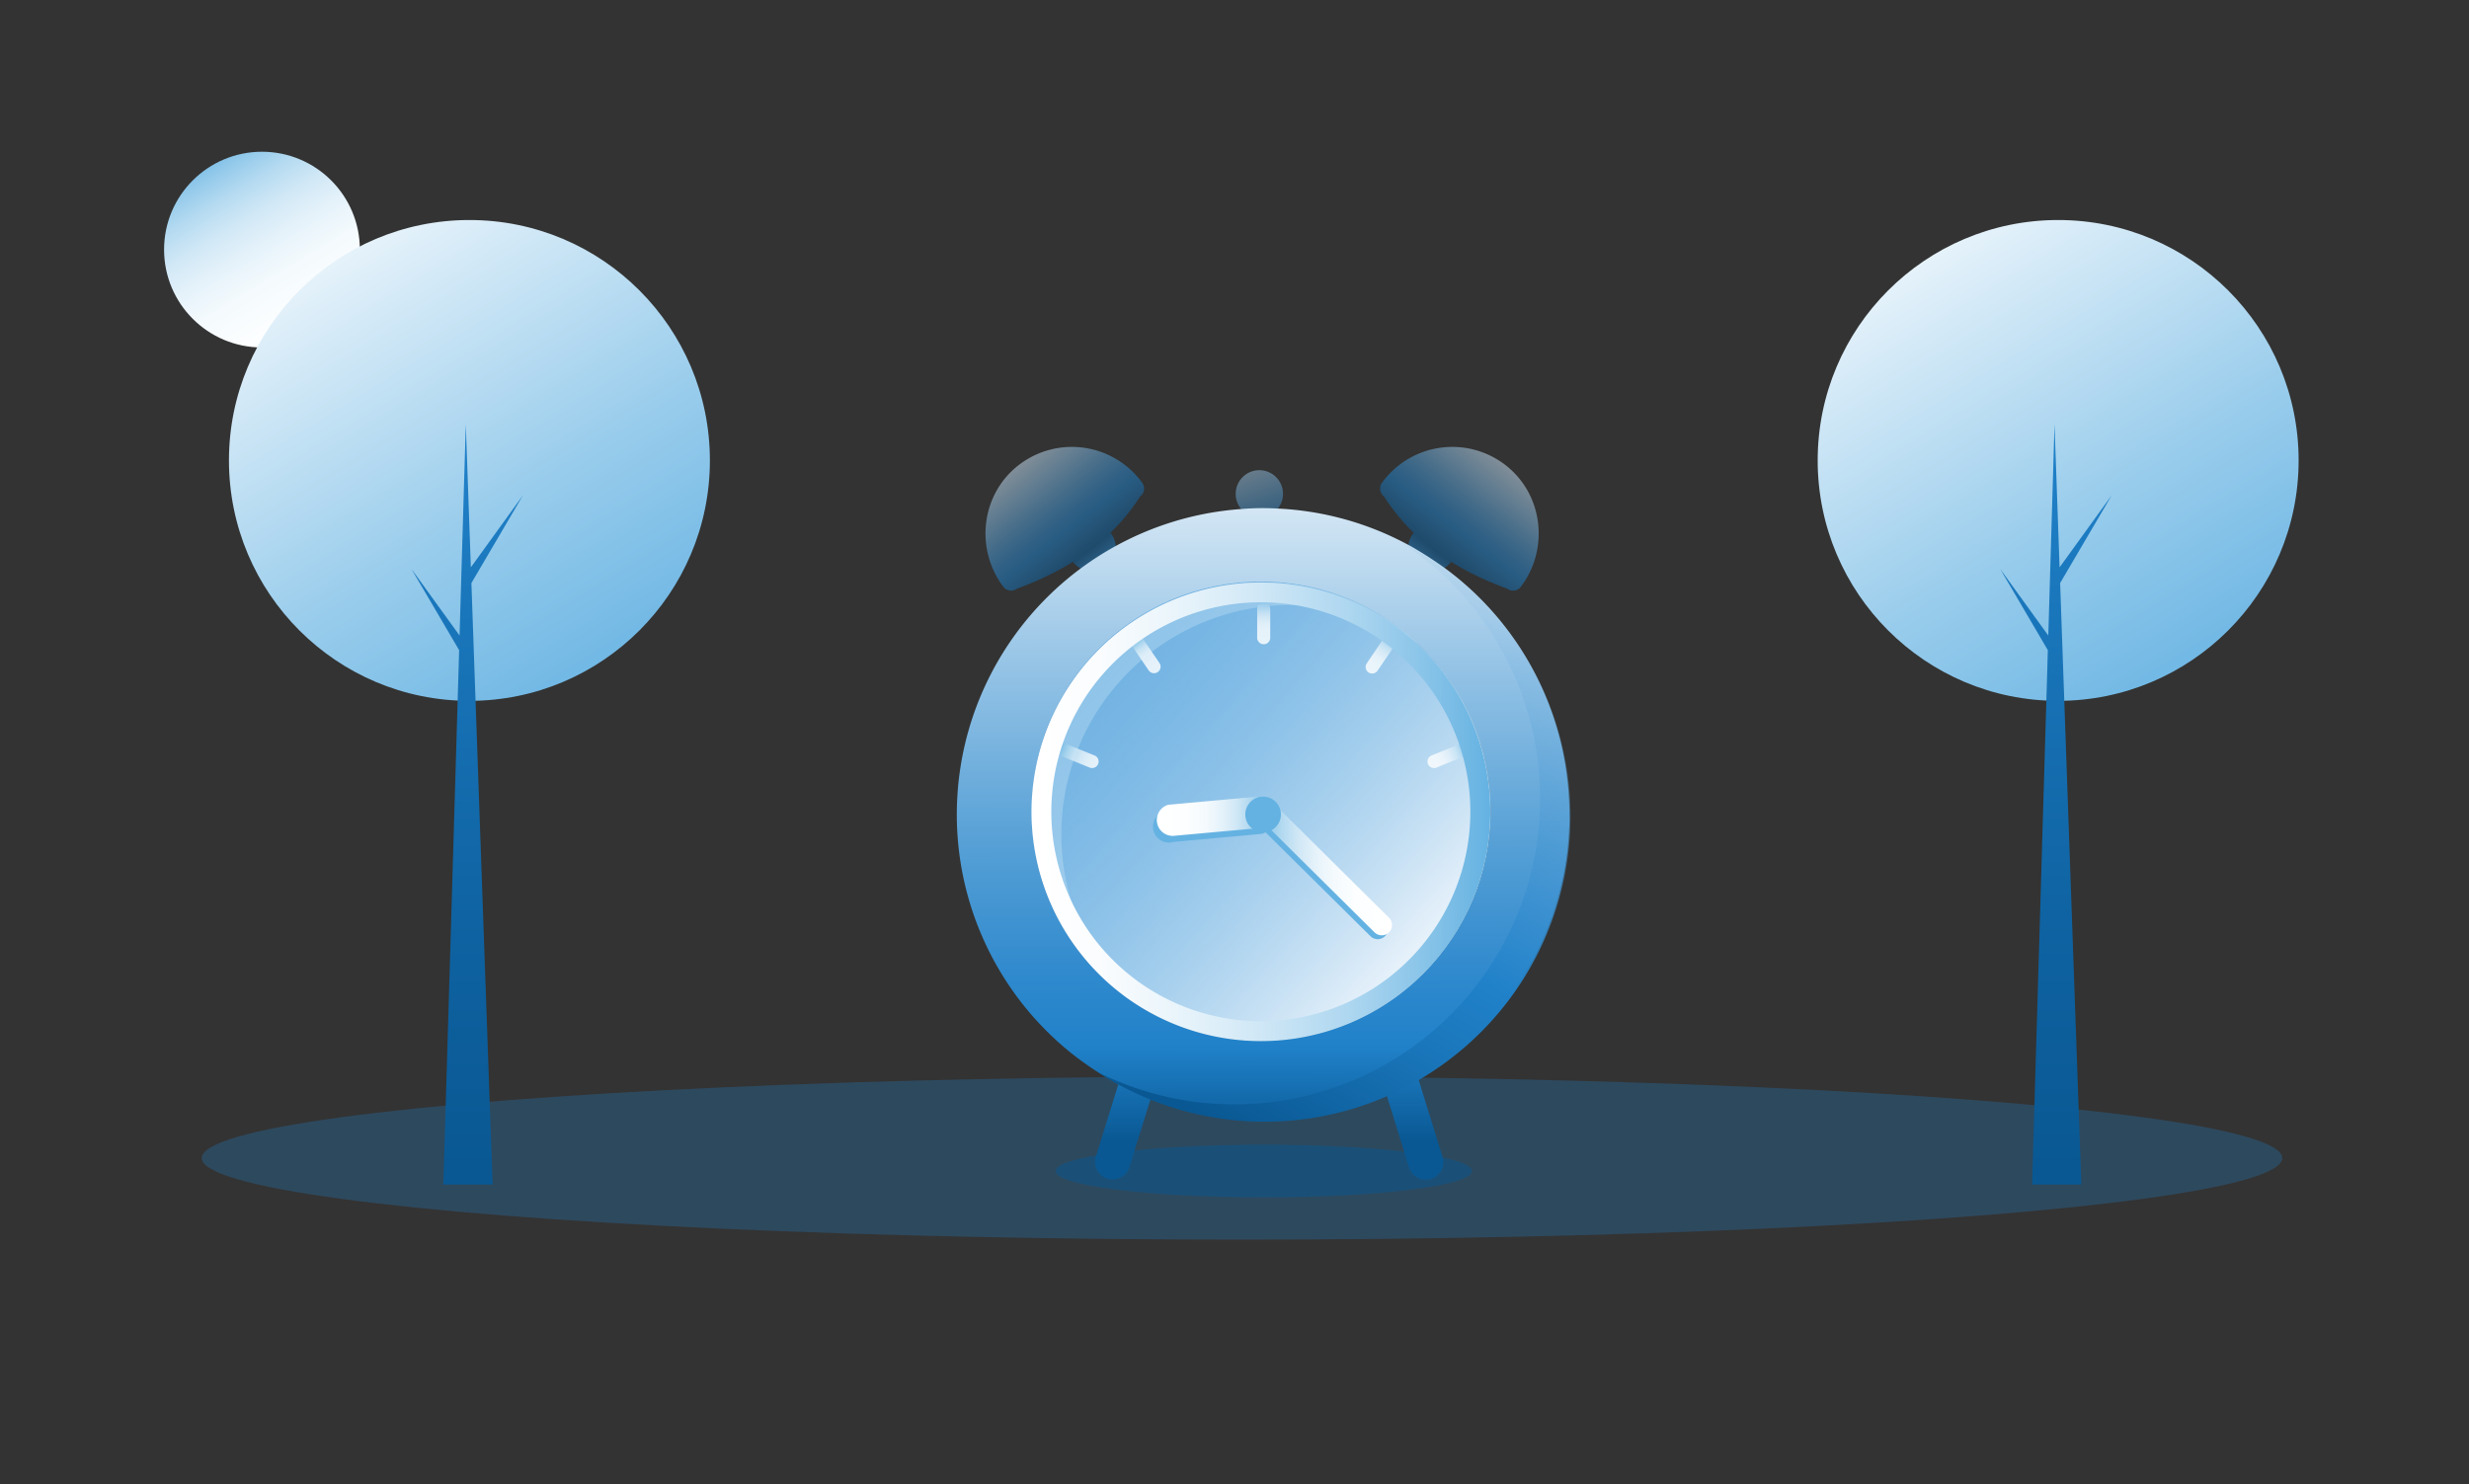<svg id="a07da818-cf00-4494-8aa7-da1849f04f60" xmlns="http://www.w3.org/2000/svg" xmlns:xlink="http://www.w3.org/1999/xlink" viewBox="0 0 931.96 560.45"><rect x="0" y="0" width="931.96" height="560.45" fill="#333333" stroke="none"/><defs><style>.cls-1{fill:url(#Dégradé_sans_nom_53);}.cls-2{fill:#2081c9;opacity:0.29;}.cls-3{fill:url(#Dégradé_sans_nom_59);}.cls-4{fill:url(#Dégradé_sans_nom_63);}.cls-5{fill:url(#Dégradé_sans_nom_59-2);}.cls-6{fill:url(#Dégradé_sans_nom_63-2);}.cls-7{fill:#095893;opacity:0.5;}.cls-8{opacity:0.48;fill:url(#Dégradé_sans_nom_54);}.cls-9{opacity:0.53;}.cls-10{fill:url(#Dégradé_sans_nom_57);}.cls-11{fill:url(#Dégradé_sans_nom_54-2);}.cls-12{fill:url(#Dégradé_sans_nom_57-2);}.cls-13{fill:url(#Dégradé_sans_nom_54-3);}.cls-14{fill:url(#Dégradé_sans_nom_22);}.cls-15{fill:url(#Dégradé_sans_nom_2);}.cls-16{fill:#77b2e3;}.cls-17,.cls-20{opacity:0.82;}.cls-17{fill:url(#Dégradé_sans_nom_86);}.cls-18{fill:#d7edf9;opacity:0.3;}.cls-18,.cls-26{isolation:isolate;}.cls-19{fill:url(#Dégradé_sans_nom_27);}.cls-21{fill:url(#Dégradé_sans_nom_40);}.cls-22{fill:url(#Dégradé_sans_nom_43);}.cls-23{fill:url(#Dégradé_sans_nom_44);}.cls-24{fill:url(#Dégradé_sans_nom_41);}.cls-25{fill:url(#Dégradé_sans_nom_42);}.cls-26{fill:#64b2e2;}.cls-27{fill:url(#Dégradé_sans_nom_36);}.cls-28{fill:url(#Dégradé_sans_nom_50);}.cls-29{fill:url(#Dégradé_sans_nom_52);}</style><linearGradient id="Dégradé_sans_nom_53" x1="71.36" y1="49.14" x2="126.26" y2="139.1" gradientUnits="userSpaceOnUse"><stop offset="0.08" stop-color="#64b2e2"/><stop offset="0.1" stop-color="#70b8e4"/><stop offset="0.19" stop-color="#96cbeb"/><stop offset="0.28" stop-color="#b6dbf1"/><stop offset="0.38" stop-color="#d1e8f6"/><stop offset="0.49" stop-color="#e5f2fa"/><stop offset="0.61" stop-color="#f4fafd"/><stop offset="0.76" stop-color="#fcfeff"/><stop offset="1" stop-color="#fff"/></linearGradient><linearGradient id="Dégradé_sans_nom_59" x1="111.09" y1="66.59" x2="241.52" y2="278.2" gradientUnits="userSpaceOnUse"><stop offset="0" stop-color="#fff"/><stop offset="0.21" stop-color="#d9ecf8"/><stop offset="0.58" stop-color="#9acdec"/><stop offset="0.86" stop-color="#73b9e5"/><stop offset="1" stop-color="#64b2e2"/></linearGradient><linearGradient id="Dégradé_sans_nom_63" x1="176.37" y1="163.43" x2="176.37" y2="441.36" gradientUnits="userSpaceOnUse"><stop offset="0" stop-color="#2081c9"/><stop offset="0" stop-color="#2081c9"/><stop offset="0.66" stop-color="#0f63a2"/><stop offset="1" stop-color="#095893"/></linearGradient><linearGradient id="Dégradé_sans_nom_59-2" x1="710.77" y1="66.59" x2="841.21" y2="278.2" xlink:href="#Dégradé_sans_nom_59"/><linearGradient id="Dégradé_sans_nom_63-2" x1="776.06" y1="163.43" x2="776.06" y2="441.36" xlink:href="#Dégradé_sans_nom_63"/><linearGradient id="Dégradé_sans_nom_54" x1="467.91" y1="163.94" x2="487.26" y2="222.4" gradientUnits="userSpaceOnUse"><stop offset="0" stop-color="#fff"/><stop offset="0.04" stop-color="#ecf4fa"/><stop offset="0.26" stop-color="#96c4e6"/><stop offset="0.43" stop-color="#56a0d6"/><stop offset="0.55" stop-color="#2f89cd"/><stop offset="0.62" stop-color="#2081c9"/><stop offset="0.84" stop-color="#095893"/></linearGradient><linearGradient id="Dégradé_sans_nom_57" x1="411.4" y1="205.68" x2="425.85" y2="225.01" gradientUnits="userSpaceOnUse"><stop offset="0" stop-color="#095893"/><stop offset="0.28" stop-color="#2081c9"/><stop offset="0.36" stop-color="#2f89cd"/><stop offset="0.5" stop-color="#56a0d6"/><stop offset="0.7" stop-color="#96c4e6"/><stop offset="0.95" stop-color="#ecf4fa"/><stop offset="1" stop-color="#fff"/></linearGradient><linearGradient id="Dégradé_sans_nom_54-2" x1="379.15" y1="168.8" x2="417.71" y2="218.33" xlink:href="#Dégradé_sans_nom_54"/><linearGradient id="Dégradé_sans_nom_57-2" x1="7901.15" y1="205.68" x2="7915.6" y2="225.01" gradientTransform="matrix(-1, 0, 0, 1, 8442.52, 0)" xlink:href="#Dégradé_sans_nom_57"/><linearGradient id="Dégradé_sans_nom_54-3" x1="7868.9" y1="168.8" x2="7907.46" y2="218.33" gradientTransform="matrix(-1, 0, 0, 1, 8442.52, 0)" xlink:href="#Dégradé_sans_nom_54"/><linearGradient id="Dégradé_sans_nom_22" x1="476.54" y1="149.91" x2="476.99" y2="445.7" gradientUnits="userSpaceOnUse"><stop offset="0" stop-color="#fff"/><stop offset="0.06" stop-color="#ecf4fa"/><stop offset="0.34" stop-color="#96c4e6"/><stop offset="0.57" stop-color="#56a0d6"/><stop offset="0.74" stop-color="#2f89cd"/><stop offset="0.83" stop-color="#2081c9"/><stop offset="0.95" stop-color="#095893"/></linearGradient><linearGradient id="Dégradé_sans_nom_2" x1="417.13" y1="369.75" x2="417.13" y2="369.75" gradientUnits="userSpaceOnUse"><stop offset="0" stop-color="#fff"/><stop offset="0.07" stop-color="#ecf4fa"/><stop offset="0.41" stop-color="#96c4e6"/><stop offset="0.69" stop-color="#56a0d6"/><stop offset="0.89" stop-color="#2f89cd"/><stop offset="1" stop-color="#2081c9"/></linearGradient><linearGradient id="Dégradé_sans_nom_86" x1="414.54" y1="251.47" x2="537.19" y2="360.74" gradientUnits="userSpaceOnUse"><stop offset="0" stop-color="#64b2e2" stop-opacity="0.4"/><stop offset="0.98" stop-color="#fff"/></linearGradient><linearGradient id="Dégradé_sans_nom_27" x1="3634.02" y1="-4720.14" x2="3792.03" y2="-4568.63" gradientTransform="translate(5978.98 2700.34) rotate(-105.19)" gradientUnits="userSpaceOnUse"><stop offset="0" stop-color="#095893"/><stop offset="0" stop-color="#095893"/><stop offset="0.28" stop-color="#1a76ba"/><stop offset="0.43" stop-color="#2081c9"/><stop offset="1" stop-color="#78b3df" stop-opacity="0.1"/></linearGradient><linearGradient id="Dégradé_sans_nom_40" x1="477" y1="242.96" x2="477" y2="225.66" gradientUnits="userSpaceOnUse"><stop offset="0.02" stop-color="#fff"/><stop offset="0.27" stop-color="#fcfeff"/><stop offset="0.43" stop-color="#f4fafd"/><stop offset="0.56" stop-color="#e5f2fa"/><stop offset="0.68" stop-color="#d1e8f6"/><stop offset="0.78" stop-color="#b6dbf1"/><stop offset="0.88" stop-color="#96cbeb"/><stop offset="0.98" stop-color="#70b8e4"/><stop offset="1" stop-color="#64b2e2"/></linearGradient><linearGradient id="Dégradé_sans_nom_43" x1="515.77" y1="254.48" x2="526.38" y2="239.76" xlink:href="#Dégradé_sans_nom_40"/><linearGradient id="Dégradé_sans_nom_44" x1="537.45" y1="289.19" x2="554.4" y2="282.12" gradientUnits="userSpaceOnUse"><stop offset="0.02" stop-color="#fff"/><stop offset="0.27" stop-color="#fcfeff"/><stop offset="0.43" stop-color="#f4f9fd"/><stop offset="0.56" stop-color="#e6f2fa"/><stop offset="0.64" stop-color="#d9ecf8"/><stop offset="0.69" stop-color="#d1e8f6"/><stop offset="0.78" stop-color="#baddf2"/><stop offset="0.88" stop-color="#95caeb"/><stop offset="1" stop-color="#64b2e2"/></linearGradient><linearGradient id="Dégradé_sans_nom_41" x1="436.5" y1="252.65" x2="428.09" y2="241.09" xlink:href="#Dégradé_sans_nom_40"/><linearGradient id="Dégradé_sans_nom_42" x1="418.7" y1="290.69" x2="399.39" y2="281.94" xlink:href="#Dégradé_sans_nom_40"/><linearGradient id="Dégradé_sans_nom_36" x1="389.37" y1="306.47" x2="562.51" y2="306.47" gradientUnits="userSpaceOnUse"><stop offset="0.02" stop-color="#fff"/><stop offset="0.15" stop-color="#fafcfe"/><stop offset="0.31" stop-color="#eaf5fb"/><stop offset="0.49" stop-color="#d1e8f6"/><stop offset="0.69" stop-color="#aed7f0"/><stop offset="0.89" stop-color="#81c0e7"/><stop offset="1" stop-color="#64b2e2"/></linearGradient><linearGradient id="Dégradé_sans_nom_50" x1="435.93" y1="308.22" x2="480.89" y2="308.22" xlink:href="#Dégradé_sans_nom_40"/><linearGradient id="Dégradé_sans_nom_52" x1="472.95" y1="327.15" x2="525.44" y2="327.15" gradientUnits="userSpaceOnUse"><stop offset="0" stop-color="#64b2e2"/><stop offset="0.03" stop-color="#70b8e4"/><stop offset="0.12" stop-color="#96cbeb"/><stop offset="0.22" stop-color="#b6dbf1"/><stop offset="0.33" stop-color="#d1e8f6"/><stop offset="0.45" stop-color="#e5f2fa"/><stop offset="0.58" stop-color="#f4fafd"/><stop offset="0.74" stop-color="#fcfeff"/><stop offset="1" stop-color="#fff"/></linearGradient></defs><circle class="cls-1" cx="98.88" cy="94.24" r="36.95"/><ellipse class="cls-2" cx="468.81" cy="437.23" rx="392.66" ry="30.8"/><circle class="cls-3" cx="177.19" cy="173.84" r="90.77"/><polygon class="cls-4" points="197.42 186.96 177.73 214.21 175.82 160.16 173.47 239.95 155.32 214.84 173.31 245.47 167.35 447.23 185.94 447.23 177.94 220.13 197.42 186.96"/><circle class="cls-5" cx="776.88" cy="173.84" r="90.77"/><polygon class="cls-6" points="797.11 186.96 777.42 214.21 775.51 160.16 773.16 239.95 755.01 214.84 772.99 245.47 767.04 447.23 785.63 447.23 777.63 220.13 797.11 186.96"/><ellipse class="cls-7" cx="477.04" cy="442.13" rx="78.58" ry="9.94"/><circle class="cls-8" cx="475.36" cy="186.46" r="8.94"/><g class="cls-9"><circle class="cls-10" cx="412.16" cy="206.7" r="8.98"/><path class="cls-11" d="M430.36,187.46C419.82,204,403.73,215,383.9,222.25a3.72,3.72,0,0,1-5.22-.75h0c-10.77-14.38-8.34-34.94,5.88-45.93a32.78,32.78,0,0,1,46,5.93l.27.34.3.4A3.73,3.73,0,0,1,430.36,187.46Z"/></g><g class="cls-9"><circle class="cls-12" cx="540.62" cy="206.7" r="8.98"/><path class="cls-13" d="M521.67,182.24l.29-.4.27-.34a32.78,32.78,0,0,1,46-5.93c14.22,11,16.65,31.55,5.88,45.93h0a3.72,3.72,0,0,1-5.22.75C549,215,533,204,522.42,187.46A3.72,3.72,0,0,1,521.67,182.24Z"/></g><path class="cls-14" d="M592.23,301.53q-.26-4.87-.91-9.7A115.27,115.27,0,0,0,546,214.94a149.49,149.49,0,0,0-12.57-8.2A115,115,0,0,0,482.11,192a95.93,95.93,0,0,0-13.22.16c-2.59.18-5.19.44-7.79.8a115.6,115.6,0,0,0-98.57,96.77c-.1.69-.21,1.4-.3,2.1q-.53,3.78-.78,7.6c-.05.7-.09,1.39-.13,2.1a115.48,115.48,0,0,0,40.9,94.32q3.81,3.22,7.82,6s0,0,0,0c.89.63,1.78,1.25,2.69,1.86,1.44.94,2.89,1.87,4.35,2.75l.34.2c1.26.75,2.54,1.48,3.81,2.18h0c.3.17.61.32.92.49l-8.49,27.37a6.62,6.62,0,1,0,12.65,3.93l8-25.68c.55.22,1.09.45,1.64.66A116,116,0,0,0,482.43,423h0a115.32,115.32,0,0,0,40.93-9.67l8.5,27.4a6.62,6.62,0,0,0,12.65-3.93l-9.18-29.6c2.16-1.27,4.3-2.61,6.38-4,.56-.37,1.13-.76,1.67-1.15s1.35-1,2-1.46h0l.16-.12,1.35-1,.35-.26.08-.07c.27-.19.52-.4.78-.6l.78-.62.12-.1L550,397c.3-.24.6-.49.88-.74l.87-.73c.25-.21.52-.43.77-.66l.24-.21.1-.09c.35-.29.69-.6,1-.9l.25-.22,1.53-1.41.36-.33.33-.31c.15-.15.31-.28.45-.43l1.13-1.09s9.87-10.36,13.74-16.3c.51-.73,1-1.47,1.51-2.21l1.2-1.85a1.64,1.64,0,0,1,.14-.22c.23-.36.45-.73.67-1.09.12-.18.24-.37.35-.56l.49-.81c.16-.26.31-.54.47-.81.74-1.23,1.43-2.47,2.1-3.72l.07-.11.53-1c.34-.62.66-1.25,1-1.88a.14.14,0,0,0,0-.06c.33-.64.65-1.29,1-1.94,0,0,0,0,0,0,.38-.81.76-1.62,1.13-2.45.1-.19.18-.38.26-.57.35-.8.7-1.6,1-2.41s.69-1.67,1-2.51.65-1.7,1-2.54q.87-2.4,1.63-4.83a2.76,2.76,0,0,1,.08-.27c.26-.86.51-1.71.77-2.58l.45-1.66c.1-.39.21-.79.3-1.19a4.61,4.61,0,0,0,.13-.46c.14-.54.26-1.07.39-1.6l.06-.26c.25-1.09.5-2.18.72-3.26.11-.55.22-1.09.32-1.64.2-1.09.4-2.18.57-3.28.08-.51.16-1,.23-1.54s.14-.93.2-1.38.16-1.16.22-1.75q.4-3.48.6-7c0-.69.07-1.38.1-2.09s.06-1.6.07-2.41,0-1.36,0-2Q592.39,304.55,592.23,301.53Zm-34.31,32.83h0a86.14,86.14,0,0,1-15.73,27.71c-.14.17-.29.35-.45.51-1.39,1.64-2.85,3.22-4.35,4.72l0,0c-.51.52-1,1-1.56,1.53-1.08,1-2.17,2-3.28,3Q530,374,527.38,376l-1.77,1.27c-.59.42-1.19.82-1.79,1.22-1.2.8-2.42,1.56-3.65,2.29l-1.86,1.07c-.62.36-1.25.69-1.88,1s-1.26.66-1.9,1c-1.27.65-2.55,1.24-3.85,1.8-.65.29-1.31.57-2,.82-.41.17-.81.34-1.22.48a2.92,2.92,0,0,1-.49.19,5.92,5.92,0,0,1-.66.25,1,1,0,0,1-.22.09c-.45.18-.89.33-1.36.49-.66.24-1.32.46-2,.67s-1.34.44-2,.62-1.35.4-2,.58-1.35.37-2,.53-1.45.35-2.19.51-1.27.28-1.91.39-1.21.23-1.81.34c-.84.14-1.68.28-2.53.4-.46.07-.91.13-1.38.17-.2,0-.39.06-.57.08-.59.08-1.18.15-1.76.2l-.45,0-1.93.17c-1.38.09-2.75.16-4.12.19l-2.09,0c-.7,0-1.39,0-2.08,0h-.16c-.49,0-1,0-1.47-.06s-.73,0-1.09-.05-1-.05-1.48-.09l-.48,0-.22,0-1.52-.13c-.25,0-.52,0-.77-.08-.76-.08-1.53-.17-2.29-.28s-1.72-.23-2.57-.39c-.4-.05-.79-.12-1.18-.2s-1-.18-1.54-.28-1.07-.21-1.61-.34l-1.3-.29c-.21,0-.42-.1-.62-.15-1.11-.26-2.2-.54-3.28-.86-.68-.19-1.37-.39-2-.6-.92-.28-1.84-.59-2.75-.91-.36-.12-.7-.24-1.06-.38s-.71-.25-1.06-.39l-1-.37-1.55-.62c-1.06-.43-2.1-.88-3.14-1.36l-1.76-.84c-2.28-1.11-4.52-2.33-6.73-3.68-.55-.33-1.1-.67-1.64-1s-1.35-.86-2-1.3l-1.08-.75q-1-.69-1.95-1.41c-.34-.24-.68-.49-1-.74-1.17-.88-2.31-1.81-3.44-2.75-.53-.46-1.07-.92-1.59-1.39l-.67-.59c-.25-.23-.5-.45-.74-.69h0l0,0h0c-.37-.33-.74-.68-1.1-1-.55-.53-1.1-1.06-1.62-1.61s-1.08-1.09-1.59-1.64-1-1.1-1.52-1.67-1-1.12-1.49-1.7-.93-1.11-1.37-1.67c-1.07-1.32-2.1-2.67-3.07-4-.45-.64-.88-1.27-1.3-1.91s-.88-1.31-1.29-2-.84-1.34-1.24-2l0-.06c-.79-1.34-1.55-2.68-2.25-4.05s-1.41-2.78-2.05-4.2c-.33-.7-.64-1.42-.94-2.13-.61-1.44-1.17-2.88-1.7-4.34-.26-.7-.5-1.41-.74-2.12a.78.78,0,0,0-.05-.14c-.48-1.45-.92-2.91-1.31-4.38,0,0,0,0,0-.06-.2-.73-.39-1.45-.56-2.19s-.31-1.28-.45-1.93-.31-1.45-.45-2.18c-.07-.38-.15-.76-.21-1.14s-.12-.64-.17-1-.1-.64-.16-1c-.1-.64-.2-1.28-.28-1.92s-.19-1.52-.27-2.28c-.1-.92-.18-1.83-.26-2.76-.05-.62-.08-1.25-.11-1.88s-.06-1.15-.07-1.73a.08.08,0,0,1,0-.09,0,0,0,0,1,0,0h0s0,0,0,0,0,0,0,0h0q0-.35,0-.69c0-.68,0-1.37,0-2.05s0-1.23,0-1.85c0-.86.06-1.72.1-2.58,0-.19,0-.37,0-.56l0-.56h0c0-.4.05-.8.1-1.19a.79.79,0,0,1,0-.22h0c0-.46.07-.91.11-1.36.09-.9.19-1.82.31-2.72.06-.45.11-.9.19-1.36,0-.31.09-.64.14-1s.1-.65.16-1,.15-.87.23-1.31v0h0c0-.27.1-.53.15-.79h0q.3-1.58.66-3.15c.24-1.06.52-2.11.81-3.16s.6-2.13.93-3.19c.16-.53.33-1.06.52-1.58.35-1.06.71-2.12,1.12-3.16.19-.51.39-1,.61-1.55.42-1,.86-2.08,1.32-3.1.23-.51.46-1,.71-1.54.47-1,1-2,1.5-3s1.07-2,1.64-3,1.16-2,1.78-3c.28-.48.6-1,.92-1.45.63-1,1.29-1.93,2-2.87,1.35-1.92,2.81-3.8,4.36-5.62A86.61,86.61,0,0,1,561,289.73c.14.7.26,1.4.38,2.1.43,2.51.74,5.05.93,7.6,0,.7.11,1.39.14,2.1.09,1.57.14,3.16.14,4.73A86.39,86.39,0,0,1,557.92,334.36Z"/><polygon class="cls-15" points="417.13 369.75 417.13 369.75 417.13 369.75 417.13 369.75"/><circle class="cls-16" cx="475.99" cy="306.21" r="86.62"/><circle class="cls-17" cx="475.99" cy="306.21" r="86.62"/><path class="cls-18" d="M419.32,261.28a86.62,86.62,0,0,1,115.93-18.34q-2.58-2.4-5.39-4.64A86.62,86.62,0,0,0,422.35,374.14q2.81,2.22,5.75,4.17A86.62,86.62,0,0,1,419.32,261.28Z"/><path class="cls-19" d="M577.31,271.29A115.42,115.42,0,0,1,414.38,404.82,115.43,115.43,0,1,0,529,204.85,115.06,115.06,0,0,1,577.31,271.29Z"/><g class="cls-20"><path class="cls-21" d="M477,227.39a2.47,2.47,0,0,0-2.46,2.47v10.75a2.47,2.47,0,1,0,4.93,0V229.86A2.48,2.48,0,0,0,477,227.39Z"/><path class="cls-22" d="M526.22,242c-.69-.52-1.4-1-2.11-1.52a2.48,2.48,0,0,0-2.2,1.07l-6,8.89a2.46,2.46,0,1,0,4.07,2.78l6.06-8.89A2.48,2.48,0,0,0,526.22,242Z"/><path class="cls-23" d="M553.73,282.47a2.47,2.47,0,0,0-3.21-1.35h0l-10,4.05a2.47,2.47,0,1,0,1.85,4.57h0l10-4.05A2.47,2.47,0,0,0,553.73,282.47Z"/><path class="cls-24" d="M437.7,250.39l-6.06-8.89a2.47,2.47,0,0,0-2.19-1.07c-.71.5-1.42,1-2.12,1.52a2.45,2.45,0,0,0,.24,2.33l6.05,8.89a2.47,2.47,0,0,0,4.08-2.78Z"/><path class="cls-25" d="M413,285.17l-10-4.05a2.47,2.47,0,1,0-1.85,4.57l10,4.05a2.47,2.47,0,1,0,1.85-4.57Z"/></g><path class="cls-26" d="M480.8,308a6,6,0,0,1-4.87,6.87l-33,3a6,6,0,1,1-2-11.74l33-3A6,6,0,0,1,480.8,308Z"/><path class="cls-26" d="M522.78,353.46a3.88,3.88,0,0,1-5.49,0l-44.73-44.3a3.88,3.88,0,0,1,5.47-5.51L522.76,348A3.88,3.88,0,0,1,522.78,353.46Z"/><path class="cls-27" d="M527.57,237c-.72-.54-1.46-1.07-2.21-1.59a86.58,86.58,0,0,0-98.83,0c-.75.52-1.49,1.05-2.21,1.59a86.57,86.57,0,0,0,0,139c.72.55,1.46,1.07,2.21,1.59a86.58,86.58,0,0,0,98.83,0c.75-.52,1.49-1,2.21-1.59a86.57,86.57,0,0,0,0-139ZM475.94,385.55A79.08,79.08,0,1,1,555,306.47,79.08,79.08,0,0,1,475.94,385.55Z"/><path class="cls-28" d="M480.8,305.72a6,6,0,0,1-4.87,6.87l-33,3a6,6,0,0,1-2-11.74l33-3A6,6,0,0,1,480.8,305.72Z"/><path class="cls-29" d="M524.32,352a3.9,3.9,0,0,1-5.5,0l-44.72-44.3a3.89,3.89,0,1,1,5.47-5.52l44.72,44.3A3.91,3.91,0,0,1,524.32,352Z"/><circle class="cls-26" cx="476.78" cy="307.5" r="6.73"/></svg>